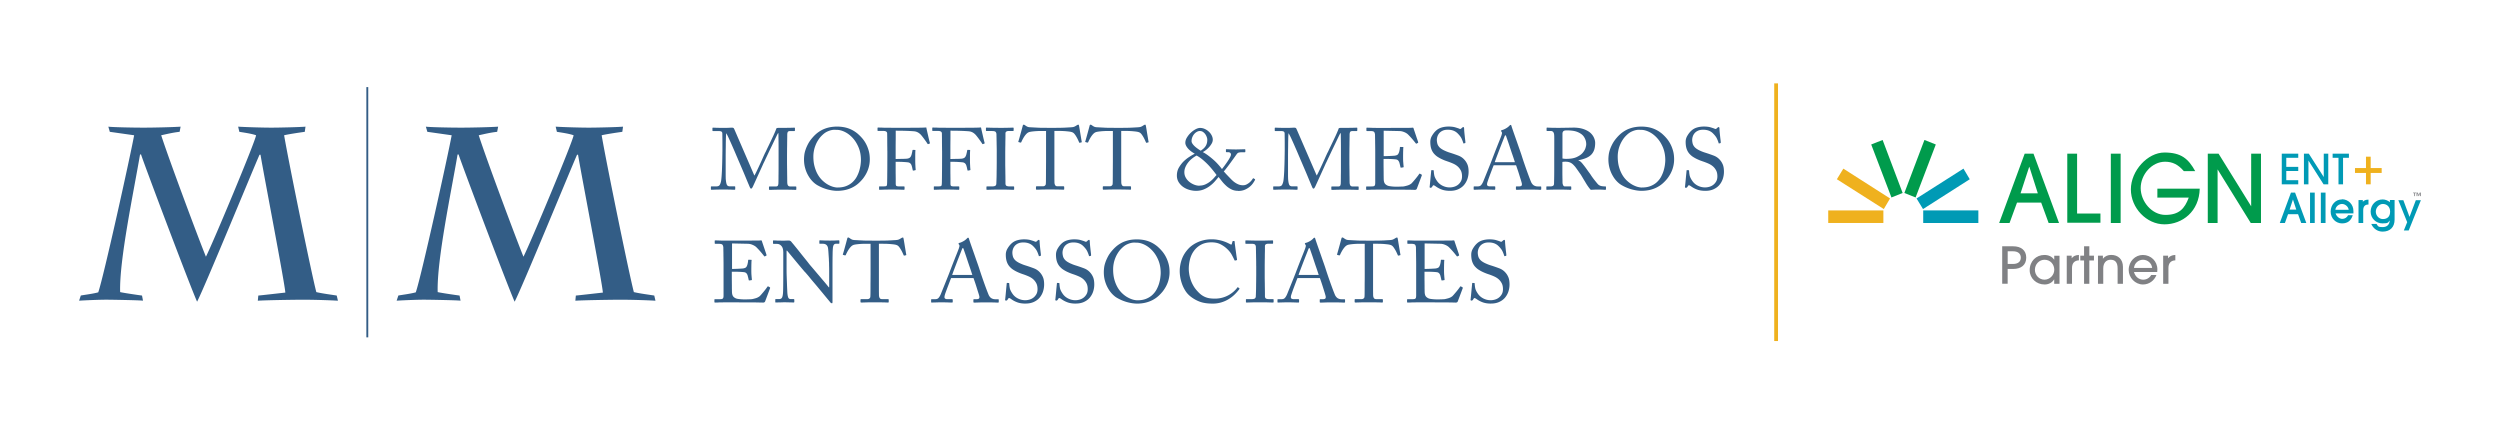 <svg xmlns="http://www.w3.org/2000/svg" id="Color_Lock-up_1.2025" data-name="Color Lock-up 1.2025" viewBox="0 0 659.6 111.99"><defs><style>.cls-1{fill:#009ab5}.cls-2{fill:#808184}.cls-3{fill:#efb11e}.cls-6{fill:#335d86}.cls-7{fill:#009b4c}</style></defs><path d="M468.61 22v67.98" style="fill:none;stroke:#efb11e;stroke-miterlimit:10"></path><path d="M605.54 50.81h-1.09l-2.95 8.03h1.35l.83-2.33h2.64l.83 2.33h1.35l-2.95-7.97v-.05Zm-1.45 4.5.88-2.69.88 2.69h-1.76ZM609.48 50.81h1.24v8.03h-1.24zM612.33 50.81h1.24v8.03h-1.24zM617.87 52.62c-1.66 0-2.95 1.4-2.95 3.21s1.4 3.11 3 3.11 2.38-.83 2.8-2.07v-.1h-1.19c-.31.62-.88.98-1.55.98s-1.5-.57-1.76-1.45h4.71v-.62c0-1.76-1.35-3.11-3.05-3.11v.05Zm-1.71 2.74c.1-.93.98-1.55 1.76-1.55s1.66.67 1.76 1.55h-3.52ZM623.41 53.19v-.41h-1.14v6.06h1.24v-3.37c0-.98.47-1.5 1.29-1.5h.1v-1.29h-.1c-.62 0-1.09.21-1.4.57v-.05ZM630.55 53.34c-.47-.41-1.19-.72-1.92-.72-1.76 0-3.16 1.4-3.16 3.21s1.45 3.11 3.11 3.11 1.45-.26 1.92-.78c-.05 1.14-.72 1.76-1.92 1.76s-1.19-.26-1.55-.83h-1.35v.1c.57 1.19 1.66 1.92 2.95 1.92 1.97 0 3.16-1.19 3.16-3.16v-5.18h-1.24v.57Zm-1.86 4.46c-1.04 0-1.86-.93-1.86-1.97s.88-2.02 1.86-2.02 1.92.67 1.92 2.02-.78 1.97-1.92 1.97ZM637.39 52.83l-1.66 4.4-1.61-4.35v-.05h-1.34l2.33 5.79-.88 2.18h1.29l3.16-7.87.05-.1h-1.34z" class="cls-1"></path><path d="m540.51 58.83-1.97-5.38h-6.37l-1.97 5.38h-2.74l6.73-18.28h2.33l6.73 18.28h-2.74Zm-5.13-14.81-2.28 6.99h4.56l-2.23-6.99h-.05ZM545.43 58.83V40.55h2.59v15.79h6.16v2.43h-8.75v.05ZM556.92 58.83V40.55h2.59v18.28h-2.59ZM569.2 52.2v-2.43h11.18c-.16 6.06-4.61 9.42-9.32 9.42s-8.85-4.3-8.85-9.22 4.4-9.73 8.85-9.73 6.32 1.66 8.13 4.92h-3c-1.5-1.76-3-2.49-4.97-2.49-3.47 0-6.42 3.37-6.42 6.94s2.95 7.09 6.52 7.09 5.07-1.61 6.16-4.56h-8.23l-.05.05ZM593.84 58.83l-8.75-14.14v14.14h-2.59V40.55h2.85l8.6 13.88V40.55h2.59v18.28h-2.69Z" class="cls-7"></path><path d="M482.36 55.52h14.55v3.31h-14.55z" class="cls-3"></path><path d="m518.04 44.49-12.38 7.87 1.71 2.8 12.33-7.87-1.66-2.8z" class="cls-1"></path><path d="m507.74 36.93-5.29 13.98 2.96 1.19 5.33-13.98-3-1.19zM496.71 36.93l5.28 13.98-2.95 1.19-5.34-13.98 3.01-1.19z" class="cls-7"></path><path d="m486.35 44.49 12.32 7.87-1.65 2.8-12.38-7.87 1.71-2.8z" class="cls-3"></path><path d="M507.42 55.52h14.55v3.31h-14.55zM602.02 48.63v-8.08h4.35v1.09h-3.16v2.38h3.16v1.09h-3.16v2.43h3.16v1.09h-4.35ZM613.05 48.63l-3.99-6.27v6.27h-1.19v-8.08h1.29l3.94 6.16v-6.16h1.19v8.08h-1.24ZM616.99 48.63v-6.99h-1.55v-1.09h4.3v1.09h-1.55v6.99H617Z" class="cls-1"></path><path d="M624.24 48.63h1.24v-3h2.9v-1.29h-2.9v-3h-1.24v3h-2.9v1.29h2.9v3Z" class="cls-3"></path><path d="M637.49 50.81v.16h-.31v.78h-.21v-.78h-.31v-.16h.83Zm1.24 0v.93h-.21v-.78l-.31.78h-.1l-.31-.78v.78h-.21v-.93h.31l.26.62.26-.62h.31ZM528.26 74.87v-9.89h2.87c2.12 0 3.47 1.06 3.47 2.99s-1.32 2.99-3.46 2.99h-1.44v3.9h-1.44Zm2.88-5.23c1.27 0 2.03-.6 2.03-1.67s-.79-1.67-2.04-1.67h-1.42v3.34h1.43ZM541.98 74.87v-1.15h-.03c-.52.88-1.46 1.34-2.51 1.34-2.17 0-3.93-1.63-3.93-3.77 0-2.37 1.7-4.02 3.88-4.02 1.08 0 1.99.4 2.57 1.24h.03v-1.04h1.39v7.41h-1.39Zm.02-3.69c0-1.44-1.04-2.65-2.58-2.65-1.39 0-2.53 1.19-2.53 2.65s1.14 2.61 2.53 2.61 2.58-1.2 2.58-2.61ZM545.29 74.87v-7.41h1.3v.67h.03c.33-.49.91-.82 1.88-.87v1.43c-1.2.04-1.82.77-1.82 2.02v4.16h-1.39ZM549.86 74.87v-6.14h-1v-1.27h1v-2.49h1.39v2.49h1.22v1.27h-1.22v6.14h-1.39ZM558.71 74.87v-4.04c0-1.56-.61-2.3-1.84-2.3s-1.95.9-1.95 2.29v4.05h-1.39v-7.41h1.3v.79h.03c.55-.71 1.31-.99 2.17-.99 1.78 0 3.09 1.12 3.09 3.17v4.44h-1.39ZM563.03 71.77c.32 1.23 1.3 2.02 2.43 2.02.87 0 1.68-.45 2.11-1.24h1.39c-.58 1.52-1.97 2.51-3.56 2.51-2.09 0-3.77-1.84-3.77-3.82 0-2.34 1.76-3.97 3.73-3.97 2.18 0 3.84 1.68 3.84 3.81 0 .23 0 .44-.04.69h-6.14Zm4.79-1.07c-.11-1.26-1.22-2.17-2.41-2.17s-2.27.9-2.38 2.17h4.79ZM570.73 74.87v-7.41h1.3v.67h.03c.33-.49.91-.82 1.88-.87v1.43c-1.2.04-1.82.77-1.82 2.02v4.16h-1.39Z" class="cls-2"></path><path d="M449.97 50.35c-.85 0-1.57-.11-2.18-.33-.61-.22-1.15-.51-1.63-.86-.26-.18-.44-.28-.55-.28-.08 0-.14.03-.19.1s-.11.16-.19.29c-.08.12-.15.2-.22.23-.06.03-.14.05-.22.05s-.14-.03-.19-.09c-.05-.06-.06-.15-.02-.28.02-.14.04-.4.08-.79s.08-.81.12-1.25c.04-.44.08-.87.12-1.26.04-.4.07-.68.08-.85.02-.08.04-.12.06-.13.02 0 .06-.01.11-.01l.36.02c.1 0 .14.06.14.18.02.37.06.76.14 1.17s.32.91.72 1.49c.37.54.85.95 1.45 1.25.6.3 1.23.45 1.9.45.35 0 .72-.05 1.11-.16.39-.11.74-.28 1.05-.52.31-.24.57-.54.78-.91s.31-.81.31-1.33c0-.6-.1-1.1-.31-1.52-.21-.41-.48-.77-.81-1.07-.34-.3-.73-.55-1.17-.75s-.91-.38-1.39-.55c-.19-.06-.43-.15-.72-.25s-.59-.24-.92-.39c-.33-.15-.65-.33-.98-.53-.33-.2-.62-.43-.87-.69-.4-.38-.7-.85-.9-1.39s-.3-1.2-.3-1.96c0-.58.15-1.13.47-1.65.31-.52.65-.95 1.02-1.29.43-.4.93-.68 1.51-.85s1.19-.25 1.84-.25 1.28.07 1.77.22.85.26 1.05.36c.19.09.34.08.45-.02l.31-.28c.11-.09.22-.14.31-.14.06 0 .11.04.14.12.03.08.05.17.05.28 0 .2.02.48.05.84.03.36.07.73.11 1.1.04.38.08.72.12 1.05.04.32.06.54.06.67 0 .11-.04.17-.12.18l-.29.07c-.08.03-.13 0-.14-.07-.1-.34-.24-.72-.44-1.16-.2-.44-.55-.9-1.04-1.39-.64-.66-1.51-.99-2.61-.99-.53 0-.98.08-1.35.25-.37.17-.67.39-.9.65-.22.27-.39.56-.49.87-.1.31-.16.62-.16.91 0 .32.05.66.14 1.01.1.35.3.68.6.99.18.17.38.33.62.47.24.15.49.28.74.39.25.12.5.22.74.31s.45.16.62.21c.83.26 1.57.52 2.23.77.65.25 1.2.63 1.63 1.14.32.35.57.77.77 1.25.19.48.29 1.11.29 1.87 0 .67-.11 1.32-.32 1.93-.22.61-.53 1.15-.93 1.61-.41.46-.92.82-1.53 1.09-.61.27-1.31.4-2.09.4ZM199.03 46.33c.05-.06.15-.24.31-.55.16-.31.34-.68.55-1.13a110.23 110.23 0 0 0 1.29-2.81c.19-.43.36-.81.5-1.11.14-.31.23-.48.26-.53s.12-.22.26-.53.32-.68.53-1.11.43-.9.67-1.4c.24-.5.46-.97.66-1.4.2-.44.37-.82.5-1.14.14-.32.21-.52.23-.6.03-.12.1-.2.2-.23s.22-.05.35-.05c.8 0 1.46 0 1.97-.01.52 0 .94-.02 1.26-.02.32 0 .55-.02.71-.02.15 0 .26-.01.32-.01.1 0 .14.05.14.16v.53c0 .14-.06.21-.19.21h-1.05c-.37 0-.59.09-.67.28-.08.18-.12.41-.12.67 0 .17 0 .48-.01.92 0 .44-.02.94-.02 1.49s-.02 1.11-.02 1.67c0 .56-.01 1.03-.01 1.41v1.61c0 .29 0 .71.01 1.25 0 .54.02 1.1.02 1.67 0 .57.02 1.08.02 1.55s.01.75.01.86c0 .44.06.76.18.95.12.19.33.29.63.29h1.41c.11 0 .17.05.17.16v.53c0 .08-.01.13-.04.16-.02.03-.08.05-.18.05-.08 0-.17 0-.28-.01s-.28-.02-.51-.02c-.24 0-.56-.02-.97-.02s-.94-.01-1.59-.01c-1.1 0-1.91.01-2.43.03s-.86.03-1.02.03c-.13 0-.19-.07-.19-.21v-.53c0-.11.06-.16.19-.16h1.63c.21 0 .36-.05.47-.15.1-.1.17-.33.2-.68 0-.05 0-.19.01-.43 0-.24.01-.53.01-.87s0-.73.01-1.15c0-.42.01-.85.01-1.28V39.4c0-.63 0-1.25-.01-1.87 0-.62-.02-1.17-.02-1.64s-.02-.74-.04-.78h-.05s-.17.26-.36.65c-.19.39-.42.87-.69 1.44-.27.57-.56 1.17-.87 1.81-.31.64-.6 1.25-.86 1.8-.26.56-.49 1.03-.67 1.42-.18.39-.28.6-.3.63-.03.05-.12.23-.26.55s-.32.71-.53 1.17c-.21.46-.43.95-.67 1.47-.24.52-.46 1.01-.67 1.47-.21.46-.38.85-.53 1.16-.14.31-.22.49-.24.52-.05.11-.12.23-.2.36-.09.13-.18.2-.28.2-.08 0-.15-.04-.2-.12-.06-.08-.11-.18-.16-.3-.02-.03-.1-.23-.26-.61-.16-.37-.36-.84-.59-1.4-.23-.56-.48-1.16-.75-1.8-.27-.64-.53-1.24-.77-1.8s-.44-1.03-.61-1.42c-.17-.39-.26-.61-.27-.65-.08-.17-.2-.44-.36-.83-.16-.38-.34-.8-.54-1.26-.2-.46-.41-.94-.63-1.44s-.43-.96-.62-1.38c-.19-.42-.36-.78-.51-1.07-.15-.29-.25-.46-.3-.51-.02.05-.03.23-.05.56-.02.33-.03.72-.04 1.18s-.02.95-.02 1.48-.02 1.02-.02 1.47c0 .45-.01.84-.01 1.16v4.65c0 .42 0 .8.01 1.13 0 .33.02.56.04.7.06.66.17 1.1.31 1.33.14.23.41.34.79.34h1.2c.11 0 .17.05.17.16v.57s-.01.08-.04.12c-.02.03-.08.05-.18.05-.13 0-.4-.01-.8-.03s-1.11-.03-2.09-.03-1.76.01-2.23.03-.75.03-.86.03c-.1 0-.16-.01-.18-.03-.02-.02-.04-.08-.04-.17v-.55c0-.09.05-.14.14-.14h1.27c.46 0 .77-.13.92-.39.15-.26.27-.59.35-.99.05-.28.09-.65.13-1.13s.07-1 .1-1.56l.06-1.73c.02-.59.03-1.13.04-1.63 0-.5.02-.92.02-1.25 0-.34.01-.54.01-.62v-2.1c0-.5 0-.97-.01-1.42 0-.45-.01-.76-.01-.93 0-.14 0-.26-.02-.36a.556.556 0 0 0-.11-.26c-.06-.08-.15-.13-.29-.17s-.32-.06-.56-.06h-1.46c-.11 0-.17-.05-.17-.16v-.6c0-.09.06-.14.17-.14.06 0 .16 0 .28.01.12 0 .29.02.51.02.22 0 .51.02.85.02.34 0 .77.01 1.28.01.56 0 1-.01 1.33-.03s.56-.03.71-.03c.18 0 .31.03.4.08.09.05.16.16.23.31l5.31 12.27ZM220.8 50.35c-.29 0-.63-.03-1.03-.08s-.83-.14-1.28-.25c-.45-.11-.92-.27-1.4-.46-.48-.19-.96-.43-1.44-.7a5.98 5.98 0 0 1-1.27-1.01c-.42-.43-.79-.93-1.13-1.52a8.15 8.15 0 0 1-.81-1.95c-.21-.72-.31-1.5-.31-2.34 0-.35.03-.75.08-1.18s.17-.9.34-1.4c.17-.5.4-1.01.68-1.54.29-.53.66-1.06 1.13-1.6.53-.61 1.07-1.11 1.62-1.49a7.42 7.42 0 0 1 1.66-.88c.56-.21 1.1-.35 1.64-.43a10.287 10.287 0 0 1 2.78-.05c.42.05.87.13 1.33.26.46.13.93.31 1.4.55.47.24.95.55 1.42.93.43.37.85.78 1.25 1.24.4.46.75.98 1.05 1.55.3.57.54 1.2.72 1.87.18.67.26 1.41.26 2.21 0 .84-.14 1.69-.43 2.54s-.74 1.68-1.36 2.49c-.37.46-.78.89-1.23 1.29-.45.4-.96.74-1.52 1.03-.56.29-1.18.52-1.87.68-.69.16-1.44.24-2.27.24Zm.19-.88c.88 0 1.64-.13 2.29-.39.65-.26 1.2-.6 1.65-1.02.45-.42.83-.9 1.11-1.42s.51-1.06.67-1.6c.16-.54.27-1.05.34-1.54.06-.49.1-.9.1-1.24 0-1.26-.21-2.38-.62-3.37-.42-.99-.94-1.83-1.58-2.52-.64-.69-1.33-1.21-2.07-1.57-.74-.36-1.45-.54-2.12-.54-.1 0-.26 0-.49-.02-.23-.01-.52.01-.86.08s-.72.2-1.14.39c-.42.19-.85.49-1.29.91-.4.37-.75.78-1.05 1.24-.3.46-.56.94-.75 1.44-.2.5-.35 1-.44 1.52-.1.51-.14 1.01-.14 1.48 0 1.01.11 1.92.34 2.71.22.8.51 1.5.87 2.1.36.61.77 1.12 1.23 1.55.46.43.93.78 1.41 1.05.48.27.94.46 1.39.59.45.12.84.18 1.17.18ZM234.11 39.75c0-.25 0-.61-.01-1.09 0-.48-.01-.97-.01-1.45s0-.92-.01-1.3c0-.38-.01-.61-.01-.69 0-.44-.33-.67-.98-.67h-1.39c-.11 0-.17-.05-.17-.14v-.62c0-.09.06-.14.17-.14.08 0 .2 0 .35.01.15 0 .36.01.63.01.27.02.61.03 1.03.03.41 0 .91.01 1.48.01h4.61c.76 0 1.46 0 2.12-.01.65 0 1.21-.02 1.68-.03.46-.02.73-.03.79-.05l.15.71c.09.38.18.8.29 1.25.1.45.2.88.3 1.29s.17.69.22.84c.02.08 0 .13-.05.16l-.43.16c-.06.02-.13-.04-.19-.16-.11-.18-.31-.47-.59-.86-.28-.39-.59-.81-.95-1.25-.21-.26-.45-.49-.73-.68-.28-.19-.59-.33-.95-.4-.14-.03-.46-.06-.95-.09a62.74 62.74 0 0 0-3.16-.1c-.5 0-.84-.01-1.02-.01v1.46c0 .39 0 .82-.01 1.29 0 .47-.01.93-.01 1.38v3.34c.08 0 .28 0 .59-.01.31 0 .64-.02.99-.02s.68-.02.98-.03.49-.03.57-.05c.27-.05.49-.14.65-.28.16-.14.3-.38.41-.74l.12-.49c.05-.21.09-.42.12-.63.03-.11.09-.16.17-.16l.48.02c.1 0 .14.05.14.16-.02.09-.03.27-.04.53 0 .26-.01.53-.01.82v1.28c0 .41.01.86.04 1.33.02.47.05.83.08 1.06 0 .11-.06.17-.17.18l-.46.09c-.08.02-.14-.04-.17-.16 0-.05-.01-.12-.04-.22-.02-.1-.05-.21-.07-.32-.02-.12-.05-.23-.08-.33-.03-.11-.06-.19-.07-.25-.16-.54-.49-.83-.98-.9-.29-.03-.6-.06-.93-.08s-.66-.04-.97-.05c-.31 0-.59-.01-.84-.01h-.51v2.36c0 .34 0 .7.01 1.08 0 .38.01.72.01 1.05v1.26c0 .31.05.51.16.6s.36.14.78.14h1.17c.14 0 .22.05.22.14v.57c0 .12-.06.18-.19.18s-.44-.01-.95-.03-1.27-.03-2.31-.03c-.94 0-1.66.01-2.14.03-.49.02-.82.03-.99.03-.1 0-.14-.05-.14-.16v-.62c0-.08.06-.12.17-.12h1.08c.32 0 .53-.03.65-.09.11-.06.18-.2.19-.41.02-.11.03-.36.04-.77 0-.41.02-.93.02-1.57s.02-1.38.02-2.22c0-.83.01-1.75.01-2.75v-1.61ZM248.55 39.75c0-.25 0-.61-.01-1.09 0-.48-.01-.97-.01-1.45s0-.92-.01-1.3c0-.38-.01-.61-.01-.69 0-.44-.33-.67-.98-.67h-1.39c-.11 0-.17-.05-.17-.14v-.62c0-.09.06-.14.17-.14.08 0 .2 0 .35.01.15 0 .36.01.63.01.27.02.62.03 1.03.03.41 0 .91.01 1.48.01h4.61c.76 0 1.46 0 2.12-.01.65 0 1.21-.02 1.68-.03.46-.02.73-.03.79-.05l.15.71c.09.38.18.8.29 1.25.1.45.2.88.3 1.29s.17.69.22.84c.02.08 0 .13-.05.16l-.43.16c-.06.02-.13-.04-.19-.16-.11-.18-.31-.47-.59-.86-.28-.39-.59-.81-.95-1.25-.21-.26-.45-.49-.73-.68-.28-.19-.59-.33-.95-.4-.14-.03-.46-.06-.95-.09a62.74 62.74 0 0 0-3.16-.1c-.5 0-.84-.01-1.02-.01v1.46c0 .39 0 .82-.01 1.29 0 .47-.01.93-.01 1.38v3.34c.08 0 .27 0 .59-.01.31 0 .64-.02.99-.02s.68-.02.98-.03.49-.03.57-.05c.27-.05.49-.14.65-.28.16-.14.3-.38.41-.74l.12-.49c.05-.21.09-.42.12-.63.03-.11.09-.16.17-.16l.48.02c.1 0 .14.05.14.16-.02.09-.03.27-.04.53 0 .26-.01.53-.01.82v1.28c0 .41.01.86.04 1.33.02.47.05.83.08 1.06 0 .11-.06.17-.17.18l-.46.09c-.08.02-.14-.04-.17-.16 0-.05-.01-.12-.04-.22-.02-.1-.05-.21-.07-.32-.02-.12-.05-.23-.08-.33-.03-.11-.06-.19-.07-.25-.16-.54-.49-.83-.98-.9-.29-.03-.6-.06-.93-.08s-.66-.04-.97-.05c-.31 0-.59-.01-.84-.01h-.51v2.36c0 .34 0 .7.01 1.08 0 .38.01.72.01 1.05v1.26c0 .31.05.51.16.6.1.09.36.14.78.14h1.17c.14 0 .22.05.22.14v.57c0 .12-.06.18-.19.18s-.44-.01-.95-.03-1.27-.03-2.31-.03c-.94 0-1.66.01-2.14.03s-.82.03-.99.03c-.1 0-.14-.05-.14-.16v-.62c0-.08.06-.12.17-.12h1.08c.32 0 .54-.03.65-.09.11-.06.18-.2.19-.41.02-.11.03-.36.04-.77 0-.41.02-.93.02-1.57s.02-1.38.02-2.22c0-.83.01-1.75.01-2.75v-1.61ZM262.98 40.38v-.54c0-.27 0-.58-.01-.93 0-.35-.02-.73-.02-1.13 0-.4-.02-.77-.02-1.1 0-.34-.02-.63-.02-.87 0-.25-.01-.4-.01-.46-.03-.28-.12-.47-.27-.6-.15-.12-.46-.18-.92-.18h-1.39c-.13 0-.19-.05-.19-.14v-.62c0-.09.06-.14.17-.14.14 0 .52.01 1.14.03.61.02 1.48.03 2.6.03.53 0 .98 0 1.35-.01.37 0 .69-.02.93-.02.25 0 .45-.02.6-.02.15 0 .27-.01.35-.01.11 0 .17.05.17.16v.57c0 .11-.06.16-.19.16h-1.13c-.24 0-.44.05-.6.15-.16.1-.24.26-.24.49v.48c0 .28 0 .61-.01 1.01s-.02.83-.02 1.29c0 .46-.02.89-.02 1.29s-.01.74-.01 1.02v2.76c0 .28 0 .63.01 1.05s.02.86.02 1.34c0 .48.02.93.02 1.34s.01.77.01 1.06v.51c0 .35.09.58.27.68.18.1.47.15.85.15h.98c.13 0 .19.05.19.16v.6c0 .09-.07.14-.22.14s-.47-.01-.98-.03-1.29-.03-2.35-.03c-1.15 0-2 .01-2.55.03-.55.02-.89.03-1.02.03s-.19-.05-.19-.14v-.62c0-.09.06-.14.19-.14h1.34c.24 0 .47-.03.68-.1.22-.07.35-.26.4-.56 0-.06 0-.23.02-.52a56.7 56.7 0 0 0 .06-2.43c0-.49.02-.97.02-1.42 0-.46.01-.88.01-1.28v-2.49ZM275.98 34.56h-1.38a19.141 19.141 0 0 0-2.12.12c-.35.04-.65.09-.89.15-.27.08-.52.23-.74.45-.22.22-.42.47-.6.74s-.33.54-.47.8c-.14.27-.24.49-.32.68-.05.09-.13.13-.24.12l-.43-.12-.1-.05c-.03-.02-.03-.06 0-.14.06-.2.16-.51.28-.94.12-.43.24-.86.36-1.3.12-.44.23-.83.32-1.18.1-.35.15-.56.17-.62a.75.75 0 0 1 .11-.3c.04-.05.08-.07.13-.07.11 0 .21.03.29.09l.31.21c.22.15.42.25.59.3.17.05.43.08.78.09.32.02.63.03.92.05s.62.03.97.05c.35.02.74.03 1.16.03.42 0 .91.01 1.47.01h1.15c.65 0 1.22 0 1.69-.01.47 0 .89-.02 1.26-.03s.7-.03.99-.05.59-.03.87-.05c.27-.02.49-.04.67-.08.18-.04.37-.12.57-.24l.46-.28c.11-.06.21-.09.29-.09.06 0 .11.02.13.07.02.05.05.15.08.3.02.08.05.29.11.63s.12.74.19 1.17l.22 1.31c.07.44.13.78.18 1.02.02.11-.03.17-.14.18l-.38.09s-.08.01-.11-.01a.468.468 0 0 1-.08-.15c-.05-.11-.13-.28-.24-.53-.11-.24-.24-.51-.4-.78-.15-.28-.32-.53-.5-.77s-.37-.4-.56-.49c-.18-.09-.44-.16-.78-.21s-.71-.08-1.11-.12c-.4-.03-.8-.05-1.21-.06-.41 0-.75-.01-1.04-.01h-.67v11.74c0 .51 0 .94.01 1.31 0 .37.01.58.01.64.03.29.1.52.22.68.11.16.31.24.6.24h1.51c.11 0 .18.02.2.06.02.04.04.1.04.17v.48c0 .06-.01.11-.04.14-.02.03-.09.05-.2.05-.06 0-.16 0-.3-.01-.14 0-.33-.02-.59-.02-.26 0-.58-.02-.98-.02s-.89-.01-1.48-.01c-1.15 0-2 .01-2.55.03s-.91.03-1.09.03c-.1 0-.15-.02-.18-.06a.387.387 0 0 1-.04-.17v-.44c0-.15.06-.23.17-.23h1.63c.24 0 .43-.06.56-.17.13-.12.21-.24.23-.38.02-.11.03-.37.04-.8 0-.43.01-.93.01-1.52s0-1.2.01-1.85c0-.65.01-1.26.01-1.83v-8.07ZM293.63 34.56h-1.38a19.141 19.141 0 0 0-2.12.12c-.35.04-.65.09-.89.15-.27.08-.52.23-.74.45-.22.22-.42.47-.6.74s-.33.54-.47.8c-.14.27-.24.49-.32.68-.05.09-.13.13-.24.12l-.43-.12-.1-.05c-.03-.02-.03-.06 0-.14.06-.2.16-.51.27-.94.12-.43.24-.86.36-1.3.12-.44.23-.83.32-1.18.1-.35.15-.56.17-.62a.75.75 0 0 1 .11-.3c.04-.05.08-.07.13-.07.11 0 .21.03.29.09l.31.21c.22.15.42.25.59.3.17.05.43.08.78.09.32.02.63.03.92.05s.62.03.97.05.74.03 1.16.03c.42 0 .91.01 1.47.01h1.15c.65 0 1.22 0 1.69-.01.47 0 .89-.02 1.26-.03.37-.02.7-.03.99-.05s.59-.03.87-.05c.27-.02.49-.04.67-.08.18-.04.37-.12.57-.24l.45-.28c.11-.06.21-.09.29-.09.06 0 .11.02.13.07.02.05.05.15.08.3.02.08.05.29.11.63s.12.74.19 1.17l.22 1.31c.07.44.13.78.18 1.02.02.11-.03.17-.14.18l-.38.09s-.08.01-.11-.01a.468.468 0 0 1-.08-.15c-.05-.11-.13-.28-.24-.53-.11-.24-.24-.51-.4-.78-.15-.28-.32-.53-.5-.77s-.37-.4-.56-.49c-.18-.09-.44-.16-.78-.21-.34-.05-.71-.08-1.11-.12-.4-.03-.8-.05-1.21-.06-.41 0-.75-.01-1.04-.01h-.67v11.74c0 .51 0 .94.01 1.31 0 .37.01.58.01.64.03.29.1.52.22.68.11.16.31.24.6.24h1.51c.11 0 .18.02.2.06.02.04.04.1.04.17v.48c0 .06-.01.11-.04.14-.02.03-.09.05-.2.05-.06 0-.16 0-.3-.01s-.33-.02-.59-.02c-.26 0-.58-.02-.98-.02s-.89-.01-1.48-.01c-1.15 0-2 .01-2.55.03-.55.02-.91.03-1.09.03-.1 0-.16-.02-.18-.06a.387.387 0 0 1-.04-.17v-.44c0-.15.06-.23.17-.23h1.63c.24 0 .43-.06.56-.17s.21-.24.23-.38c.02-.11.03-.37.04-.8 0-.43.01-.93.01-1.52s0-1.2.01-1.85c0-.65.01-1.26.01-1.83v-8.07ZM326.65 50.35c-.66 0-1.24-.13-1.76-.39s-.99-.58-1.4-.97c-.42-.38-.79-.78-1.11-1.19-.33-.41-.62-.78-.87-1.1-.29.35-.62.74-.99 1.16-.37.42-.8.82-1.28 1.18-.48.37-1.02.68-1.63.93-.61.25-1.29.38-2.06.38-.57 0-1.16-.09-1.76-.26-.6-.18-1.14-.43-1.62-.77-.48-.34-.87-.76-1.19-1.26-.31-.51-.47-1.09-.47-1.75 0-.83.2-1.57.61-2.23s.85-1.21 1.33-1.65c.41-.38.86-.73 1.33-1.03.47-.31.95-.59 1.45-.85-.83-.46-1.45-.95-1.87-1.47-.42-.52-.62-.99-.62-1.4 0-.46.13-.92.41-1.38s.61-.88 1.01-1.26.82-.69 1.27-.93c.45-.24.85-.36 1.2-.36.45 0 .87.1 1.28.29.41.19.77.44 1.08.74.31.3.56.64.74 1.02.18.38.27.77.25 1.15-.02.31-.11.62-.29.93-.18.31-.4.62-.66.91-.26.29-.55.56-.85.79s-.58.42-.84.54c.41.21.85.49 1.32.83.46.34.92.7 1.38 1.1.46.4.89.82 1.29 1.26.41.45.76.87 1.07 1.29.19-.23.42-.52.68-.88.26-.36.52-.72.77-1.09s.46-.71.63-1.03c.18-.32.27-.57.29-.74a.562.562 0 0 0-.15-.49c-.14-.15-.33-.22-.59-.22h-.41c-.11 0-.17-.05-.17-.16v-.51c0-.08.06-.11.17-.11.05 0 .16 0 .33.01.18 0 .37.02.6.02.22 0 .46.02.71.02.25 0 .47.01.68.01.22 0 .47 0 .74-.01.27 0 .53-.02.77-.02s.45-.02.63-.02.29-.01.32-.01c.11 0 .17.05.17.16v.48c0 .11-.06.16-.17.16h-.41c-.3 0-.55 0-.74.02s-.35.05-.48.09c-.13.05-.24.12-.32.21s-.18.21-.27.34c-.03.05-.12.17-.26.37-.14.2-.32.44-.53.74s-.44.6-.68.94c-.25.34-.49.66-.73.98-.24.31-.45.59-.65.84-.19.25-.34.42-.46.53.1.09.23.23.4.43.17.19.34.38.53.57.18.19.36.38.53.55.17.18.29.3.37.38.14.15.32.33.54.53.22.2.46.39.73.56s.57.33.9.45c.33.12.68.18 1.07.18s.71-.08 1.02-.25c.31-.17.58-.36.81-.57s.42-.42.55-.61c.13-.19.22-.31.25-.36.05-.08.11-.08.19-.02l.36.21s.05.1 0 .21c-.1.18-.25.44-.47.77s-.5.65-.86.96c-.36.31-.8.59-1.32.82s-1.12.34-1.81.34Zm-10.2-1.38c.59 0 1.13-.11 1.62-.34.49-.23.92-.5 1.29-.8s.7-.62.97-.93c.27-.31.49-.56.65-.72-.27-.37-.59-.79-.97-1.26s-.79-.95-1.23-1.41-.93-.92-1.45-1.36-1.06-.81-1.62-1.11c-.43.23-.85.51-1.24.83-.4.32-.75.68-1.04 1.07-.3.39-.53.8-.71 1.24-.18.44-.25.89-.24 1.37.02.48.14.92.38 1.34.24.42.55.79.93 1.09.38.31.81.55 1.27.74.46.18.93.28 1.39.28Zm.16-14.41c-.29 0-.57.08-.84.23a2.6 2.6 0 0 0-.72.61c-.21.25-.37.54-.49.85-.12.31-.18.64-.18.98 0 .21.08.44.23.67.15.23.34.45.57.67.23.21.49.43.78.63.29.21.57.4.86.56.14-.11.31-.24.51-.39s.39-.34.57-.56c.18-.22.34-.49.45-.8.12-.31.18-.69.18-1.14 0-.2-.04-.43-.13-.69s-.22-.51-.38-.75c-.17-.24-.37-.44-.61-.61-.24-.17-.51-.25-.81-.25ZM347.38 46.33c.05-.06.15-.24.31-.55s.34-.68.55-1.13c.21-.44.43-.91.66-1.41.23-.5.44-.97.64-1.4.19-.44.36-.81.5-1.11.14-.31.23-.48.26-.53.03-.05.12-.22.26-.53s.32-.68.53-1.11.43-.9.67-1.4c.24-.5.46-.97.66-1.4s.37-.82.5-1.14c.14-.32.21-.52.23-.6.03-.12.1-.2.2-.23s.22-.05.35-.05c.8 0 1.46 0 1.98-.01.52 0 .94-.02 1.26-.02.32 0 .55-.02.71-.02.15 0 .26-.01.32-.01.1 0 .14.05.14.16v.53c0 .14-.06.21-.19.21h-1.05c-.37 0-.59.09-.67.28-.08.18-.12.41-.12.67 0 .17 0 .48-.01.92 0 .44-.02.94-.02 1.49s-.02 1.11-.02 1.67c0 .56-.01 1.03-.01 1.41v1.61c0 .29 0 .71.01 1.25 0 .54.02 1.1.02 1.67 0 .57.02 1.08.02 1.55s.01.75.01.86c0 .44.06.76.18.95.12.19.33.29.63.29h1.41c.11 0 .17.05.17.16v.53c0 .08-.01.13-.04.16-.02.03-.08.05-.18.05-.08 0-.17 0-.27-.01-.1 0-.27-.02-.52-.02-.24 0-.56-.02-.97-.02-.41 0-.94-.01-1.59-.01-1.1 0-1.91.01-2.43.03-.52.02-.86.03-1.02.03-.13 0-.19-.07-.19-.21v-.53c0-.11.06-.16.19-.16h1.63c.21 0 .36-.05.47-.15.1-.1.17-.33.2-.68 0-.05 0-.19.01-.43 0-.24.01-.53.01-.87s0-.73.01-1.15.01-.85.01-1.28V39.4c0-.63 0-1.25-.01-1.87 0-.62-.02-1.17-.02-1.64s-.02-.74-.04-.78h-.05s-.17.26-.36.65c-.19.39-.42.87-.69 1.44s-.56 1.17-.87 1.81c-.31.64-.6 1.25-.86 1.8-.26.56-.49 1.03-.67 1.42-.18.39-.28.6-.3.63-.03.05-.12.23-.26.55s-.32.71-.53 1.17c-.21.46-.43.95-.67 1.47-.24.52-.46 1.01-.67 1.47s-.38.85-.53 1.16c-.14.31-.22.49-.24.52-.05.11-.12.23-.2.36s-.18.2-.27.2c-.08 0-.15-.04-.2-.12-.06-.08-.11-.18-.16-.3-.02-.03-.1-.23-.26-.61-.16-.37-.35-.84-.59-1.4-.23-.56-.48-1.16-.75-1.8-.27-.64-.53-1.24-.77-1.8s-.44-1.03-.61-1.42c-.17-.39-.26-.61-.27-.65-.08-.17-.2-.44-.36-.83-.16-.38-.34-.8-.54-1.26s-.41-.94-.63-1.44c-.22-.5-.43-.96-.62-1.38-.19-.42-.36-.78-.52-1.07-.15-.29-.25-.46-.3-.51-.02.05-.03.23-.05.56-.02.33-.03.72-.04 1.18s-.02.95-.02 1.48-.02 1.02-.02 1.47-.01.84-.01 1.16v4.65c0 .42 0 .8.01 1.13s.02.56.04.7c.06.66.17 1.1.31 1.33.14.23.41.34.79.34h1.2c.11 0 .17.05.17.16v.57s-.01.08-.04.12c-.02.03-.08.05-.18.05-.13 0-.4-.01-.8-.03s-1.11-.03-2.1-.03-1.76.01-2.23.03c-.46.02-.75.03-.86.03-.1 0-.16-.01-.18-.03-.02-.02-.04-.08-.04-.17v-.55c0-.09.05-.14.14-.14h1.27c.46 0 .77-.13.92-.39.15-.26.27-.59.35-.99.05-.28.09-.65.13-1.13.04-.47.07-1 .1-1.56l.06-1.73c.02-.59.03-1.13.04-1.63 0-.5.02-.92.02-1.25 0-.34.01-.54.01-.62v-2.1c0-.5 0-.97-.01-1.42 0-.45-.01-.76-.01-.93 0-.14 0-.26-.02-.36a.556.556 0 0 0-.11-.26c-.06-.08-.15-.13-.29-.17s-.32-.06-.56-.06h-1.46c-.11 0-.17-.05-.17-.16v-.6c0-.09.06-.14.17-.14.06 0 .15 0 .27.01.12 0 .29.02.52.02.22 0 .51.02.85.02.34 0 .77.01 1.28.01.56 0 1-.01 1.33-.03.33-.02.56-.03.71-.03.18 0 .31.03.4.08.09.05.16.16.23.31l5.32 12.27ZM365.02 41.2s.22 0 .52-.01c.3 0 .62-.02.97-.03.35-.01.68-.03.98-.05s.49-.03.57-.05c.35-.06.59-.16.73-.29.13-.13.26-.37.37-.72.03-.12.07-.29.11-.49.04-.21.07-.42.08-.63 0-.11.06-.16.17-.16l.6.02c.13 0 .18.06.14.18-.02.09-.03.26-.04.52 0 .25-.02.52-.02.8s-.01.55-.01.79v.51c0 .2 0 .41.01.64 0 .23.02.46.04.68s.03.42.05.61.03.34.05.46c0 .11-.05.17-.14.18l-.53.07c-.11.02-.18-.05-.19-.21-.03-.15-.08-.34-.13-.56s-.1-.39-.13-.52a1.64 1.64 0 0 0-.34-.61c-.14-.16-.37-.26-.69-.29a21.799 21.799 0 0 0-1.85-.1c-.3 0-.56-.01-.8-.01h-.5v1.42c0 .31 0 .66.01 1.07 0 .41.01.8.01 1.18s0 .73.01 1.05c0 .31.01.53.01.63.02.6.15 1.03.42 1.29.26.26.58.43.95.51.24.05.52.08.84.12.32.03.63.05.93.05h.43c.19 0 .39 0 .59-.01.2 0 .4-.02.6-.02.2 0 .36-.02.49-.03.21-.03.53-.11.96-.23.43-.12.81-.31 1.12-.57.06-.06.19-.2.37-.4.18-.21.38-.44.59-.69.21-.25.41-.5.6-.75.19-.24.33-.44.41-.57.03-.06.07-.11.11-.14.04-.03.1-.03.18 0l.38.21c.1.06.11.17.05.32l-1.27 3.38c-.08.23-.26.34-.53.34-.06 0-.25 0-.55-.01s-.81-.02-1.53-.03c-.72 0-1.68 0-2.89-.01s-2.74-.01-4.61-.01c-.45 0-.84 0-1.17.01-.33 0-.62.01-.86.01-.26.02-.46.03-.62.03s-.3.01-.41.01c-.14 0-.22-.05-.22-.16v-.62c0-.08.08-.12.24-.12h.96c.27 0 .49-.01.65-.03.16-.02.28-.07.36-.15.08-.08.13-.18.15-.31.02-.13.04-.3.04-.52v-7.7c0-.47 0-.99-.01-1.55 0-.56-.02-1.09-.02-1.59s-.02-.92-.02-1.26c0-.35-.01-.55-.01-.61-.05-.37-.15-.61-.31-.72-.16-.12-.46-.17-.91-.17h-.86c-.13 0-.19-.05-.19-.16v-.62c0-.08.06-.11.17-.11.27 0 .63.01 1.08.03s1.07.03 1.87.03h1.05c1.2 0 2.38 0 3.55-.01 1.17 0 2.36-.01 3.56-.01.19 0 .38 0 .57-.02.19-.02.32-.02.38-.02.1 0 .16.04.19.11.02.08.09.3.22.68.13.38.26.78.41 1.21.14.43.27.82.4 1.18.12.36.19.57.2.63.03.11 0 .18-.07.21l-.36.18s-.07.03-.11.01c-.04-.02-.07-.05-.08-.08-.02-.02-.12-.15-.31-.39a22.397 22.397 0 0 0-1.47-1.68c-.26-.28-.47-.46-.61-.55a3.62 3.62 0 0 0-.86-.42c-.32-.12-.64-.18-.96-.2l-4.26-.09v6.73ZM382.6 50.35c-.85 0-1.57-.11-2.18-.33-.61-.22-1.15-.51-1.63-.86-.26-.18-.44-.28-.55-.28-.08 0-.14.03-.19.1s-.11.16-.19.29c-.08.12-.15.2-.22.23-.06.03-.14.05-.22.05s-.14-.03-.19-.09c-.05-.06-.06-.15-.02-.28.02-.14.04-.4.08-.79s.08-.81.12-1.25c.04-.44.08-.87.12-1.26.04-.4.07-.68.08-.85.02-.08.04-.12.06-.13.02 0 .06-.01.11-.01l.36.02c.1 0 .14.06.14.18.02.37.06.76.14 1.17s.32.91.72 1.49c.37.54.85.95 1.45 1.25.6.3 1.23.45 1.9.45.35 0 .72-.05 1.11-.16.39-.11.74-.28 1.05-.52.31-.24.57-.54.78-.91s.31-.81.31-1.33c0-.6-.1-1.1-.31-1.52-.21-.41-.48-.77-.81-1.07-.34-.3-.73-.55-1.17-.75s-.91-.38-1.39-.55c-.19-.06-.43-.15-.72-.25s-.59-.24-.92-.39c-.33-.15-.65-.33-.98-.53-.33-.2-.62-.43-.87-.69-.4-.38-.7-.85-.9-1.39s-.3-1.2-.3-1.96c0-.58.15-1.13.47-1.65.31-.52.65-.95 1.02-1.29.43-.4.93-.68 1.51-.85s1.19-.25 1.84-.25 1.28.07 1.77.22.85.26 1.05.36c.19.09.34.08.45-.02l.31-.28c.11-.09.22-.14.31-.14.06 0 .11.04.14.12.03.08.05.17.05.28 0 .2.02.48.05.84.03.36.07.73.11 1.1.04.38.08.72.12 1.05.04.32.06.54.06.67 0 .11-.04.17-.12.18l-.29.07c-.08.03-.13 0-.14-.07-.1-.34-.24-.72-.44-1.16-.2-.44-.55-.9-1.04-1.39-.64-.66-1.51-.99-2.61-.99-.53 0-.98.08-1.35.25-.37.17-.67.39-.9.65-.22.27-.39.56-.49.87-.1.31-.16.62-.16.91 0 .32.05.66.14 1.01.1.35.3.68.6.99.18.17.38.33.62.47.24.15.49.28.74.39.25.12.5.22.74.31s.45.16.62.21c.83.26 1.57.52 2.23.77.65.25 1.2.63 1.63 1.14.32.35.57.77.77 1.25.19.48.29 1.11.29 1.87 0 .67-.11 1.32-.32 1.93-.22.61-.53 1.15-.93 1.61-.41.46-.92.82-1.53 1.09-.61.27-1.31.4-2.09.4ZM394.09 43.62c-.06.14-.18.43-.35.88-.17.45-.35.93-.54 1.42-.19.5-.36.97-.51 1.4-.15.44-.24.72-.28.84-.02.08-.03.16-.05.26-.02.1-.02.18-.02.24 0 .34.27.51.81.51h1.12c.16 0 .24.05.24.16v.53c0 .14-.06.21-.19.21-.18 0-.49-.01-.96-.03-.46-.02-1.05-.03-1.77-.03-.43 0-.79 0-1.09.01-.3 0-.54.02-.74.02s-.36.02-.48.02-.22.01-.3.01c-.11 0-.17-.06-.17-.18v-.55c0-.11.06-.16.19-.16h.84c.37 0 .65-.08.84-.25.19-.17.37-.44.55-.8.05-.09.18-.39.38-.91.21-.51.45-1.11.72-1.78s.55-1.36.83-2.06.51-1.28.68-1.76c.03-.08.1-.26.22-.56.11-.3.25-.65.41-1.07s.33-.85.52-1.32c.18-.47.36-.91.53-1.33s.31-.79.43-1.1c.12-.31.2-.52.23-.63.03-.12.06-.25.1-.39.03-.14 0-.27-.07-.39-.03-.05-.07-.1-.11-.15a.24.24 0 0 1-.06-.15c0-.09.07-.16.22-.21.16-.03.34-.09.55-.18.21-.09.41-.2.6-.31.19-.12.36-.23.51-.36.15-.12.26-.22.32-.3.06-.06.12-.11.16-.15.04-.04.09-.06.15-.06.08 0 .14.03.17.1s.06.16.1.29c.11.37.3.92.56 1.67.26.74.54 1.53.83 2.36s.56 1.62.83 2.37c.26.75.45 1.31.56 1.68.14.44.33 1.02.57 1.71.24.7.48 1.39.73 2.08s.48 1.31.69 1.86.36.91.44 1.08c.21.38.46.65.74.8.29.15.58.23.89.23h.79c.13 0 .19.05.19.16v.57c0 .11-.08.16-.24.16-.11 0-.23 0-.36-.01s-.3-.02-.51-.02-.48-.02-.8-.02c-.32 0-.72-.01-1.2-.01-.99 0-1.73.01-2.23.03-.49.02-.88.03-1.15.03-.13 0-.19-.07-.19-.21v-.53c0-.11.07-.16.22-.16h.6c.34 0 .56-.07.67-.2.11-.13.13-.36.05-.68-.05-.2-.14-.51-.27-.94-.14-.43-.28-.88-.43-1.37s-.3-.94-.45-1.38c-.15-.44-.27-.77-.35-1h-5.89Zm5.6-.83c-.03-.11-.11-.35-.23-.71-.12-.37-.26-.79-.43-1.28-.17-.48-.34-.99-.52-1.53s-.34-1.04-.5-1.51-.3-.86-.41-1.18c-.11-.32-.18-.51-.19-.57-.03-.08-.06-.15-.1-.22-.03-.07-.06-.1-.1-.1-.05 0-.1.03-.14.1-.05.07-.09.15-.12.24l-.22.56c-.13.33-.28.73-.47 1.2-.18.47-.38.97-.59 1.52-.21.54-.4 1.06-.59 1.54-.18.48-.34.9-.47 1.26s-.21.59-.24.68h5.29ZM410.08 39.55v-2.31c0-.68 0-1.19-.02-1.53-.03-.77-.34-1.15-.91-1.15h-.96c-.1 0-.14-.05-.14-.16v-.57c0-.11.05-.16.14-.16.11 0 .38.01.81.03s1.15.03 2.15.03c.34 0 .71 0 1.13-.01.41 0 .82-.02 1.21-.02s.74-.02 1.04-.02c.3 0 .51-.01.62-.01 1 0 1.89.13 2.65.39s1.37.6 1.83 1.01c.4.37.71.79.92 1.26s.32.93.32 1.36c0 .72-.09 1.33-.26 1.84-.18.51-.44.94-.8 1.3s-.82.65-1.38.88c-.56.23-1.22.42-1.99.57v.05c.29.11.52.25.69.42.18.18.31.33.41.45.06.08.21.26.43.54s.45.59.69.93c.24.34.46.65.67.93.21.28.33.46.38.54.03.06.14.22.31.47.18.25.38.53.61.82.23.29.46.57.68.84.22.27.39.44.5.52.25.17.52.28.8.32.28.05.59.07.92.07.13 0 .19.06.19.18v.51c0 .14-.06.21-.19.21-.1 0-.3-.01-.61-.03s-.73-.03-1.26-.03c-.35 0-.72 0-1.1.02-.38.02-.66.03-.84.05-.06-.06-.14-.15-.24-.26s-.19-.24-.29-.37-.19-.26-.27-.38a2.2 2.2 0 0 1-.2-.3c-.05-.06-.15-.23-.31-.49-.16-.27-.33-.56-.52-.86-.18-.31-.35-.59-.5-.84l-.27-.45c-.03-.05-.12-.16-.25-.36-.14-.19-.29-.41-.45-.64-.17-.24-.33-.47-.49-.69-.16-.22-.27-.37-.33-.45-.16-.18-.32-.36-.48-.52-.16-.16-.33-.3-.53-.43-.19-.12-.42-.22-.67-.29-.26-.07-.56-.1-.91-.1-.11 0-.23 0-.35.01-.12 0-.27.03-.44.06v2.48c0 .46 0 .9.01 1.32 0 .42.02.8.02 1.13s.01.54.01.63c.03.25.1.46.19.63.1.18.23.26.41.26h1.51c.13 0 .19.06.19.18v.51c0 .08-.01.13-.04.16-.02.03-.1.05-.23.05-.06 0-.16 0-.27-.01-.12 0-.3-.02-.54-.02-.24 0-.54-.02-.91-.02s-.84-.01-1.41-.01c-.54 0-.99 0-1.35.01s-.65.02-.86.02-.38.02-.5.02-.21.01-.27.01c-.1 0-.15-.02-.17-.05-.02-.03-.02-.08-.02-.14v-.53c0-.12.04-.18.12-.18h.98c.27 0 .49-.05.67-.16.18-.11.26-.31.26-.62.03-1.15.05-2.26.05-3.34v-5.5Zm2.16 2.27c.18.03.34.05.5.07s.35.02.57.02c1.09 0 1.97-.15 2.65-.46s1.21-.67 1.58-1.09.63-.85.77-1.28c.13-.43.2-.77.2-1.01 0-.54-.11-1.04-.34-1.51-.22-.47-.51-.84-.86-1.11-.46-.35-.99-.62-1.59-.79s-1.39-.26-2.38-.26c-.14 0-.29.01-.43.03s-.27.07-.38.15c-.19.14-.29.38-.29.74v6.5ZM433.02 50.35c-.29 0-.63-.03-1.03-.08s-.83-.14-1.28-.25c-.46-.11-.92-.27-1.4-.46-.48-.19-.96-.43-1.44-.7a5.98 5.98 0 0 1-1.27-1.01c-.42-.43-.79-.93-1.12-1.52-.34-.58-.61-1.23-.81-1.95s-.31-1.5-.31-2.34c0-.35.03-.75.08-1.18.05-.44.17-.9.33-1.4.17-.5.4-1.01.68-1.54.29-.53.66-1.06 1.13-1.6.53-.61 1.07-1.11 1.62-1.49.55-.38 1.1-.68 1.66-.88.56-.21 1.11-.35 1.64-.43a10.287 10.287 0 0 1 2.78-.05c.42.05.87.13 1.33.26.46.13.93.31 1.4.55.47.24.95.55 1.42.93.43.37.85.78 1.24 1.24.4.46.75.98 1.05 1.55.3.57.54 1.2.72 1.87.18.67.26 1.41.26 2.21 0 .84-.14 1.69-.43 2.54s-.74 1.68-1.36 2.49c-.37.46-.78.89-1.23 1.29s-.96.74-1.52 1.03c-.56.29-1.18.52-1.87.68-.69.16-1.45.24-2.28.24Zm.19-.88c.88 0 1.64-.13 2.29-.39.65-.26 1.2-.6 1.65-1.02.45-.42.83-.9 1.11-1.42s.51-1.06.67-1.6c.16-.54.27-1.05.34-1.54.06-.49.1-.9.1-1.24 0-1.26-.21-2.38-.62-3.37s-.94-1.83-1.58-2.52c-.64-.69-1.33-1.21-2.07-1.57-.74-.36-1.45-.54-2.12-.54-.1 0-.26 0-.49-.02-.23-.01-.52.01-.86.08s-.72.2-1.14.39-.85.49-1.29.91c-.4.37-.75.78-1.05 1.24s-.55.94-.75 1.44-.35 1-.44 1.52c-.1.51-.14 1.01-.14 1.48 0 1.01.11 1.92.33 2.71.22.8.52 1.5.87 2.1.36.61.77 1.12 1.23 1.55.46.43.93.78 1.41 1.05.48.27.94.46 1.39.59.45.12.84.18 1.17.18ZM193.07 70.96s.22 0 .51-.01c.3 0 .62-.02.97-.03.35-.02.68-.03.98-.05s.49-.03.57-.05c.35-.06.59-.16.73-.29.14-.13.26-.37.37-.72.03-.12.07-.29.11-.49s.07-.42.08-.63c0-.11.06-.16.17-.16l.6.02c.13 0 .18.06.14.18-.02.09-.03.26-.04.52 0 .25-.02.52-.02.8s-.01.55-.01.79v.51c0 .2 0 .41.01.64 0 .23.02.46.04.68.02.22.03.43.05.61.02.18.03.34.05.46 0 .11-.05.17-.14.18l-.53.07c-.11.02-.18-.05-.19-.21-.03-.15-.08-.34-.13-.56-.06-.22-.1-.39-.13-.52-.08-.25-.19-.45-.34-.61s-.38-.26-.69-.29a21.799 21.799 0 0 0-1.85-.1c-.29 0-.56-.01-.8-.01h-.5v1.42c0 .31 0 .66.01 1.07 0 .41.01.8.01 1.18s0 .73.01 1.04c0 .31.01.53.01.63.02.6.16 1.03.42 1.29s.58.43.95.51c.24.05.52.08.84.11.32.03.63.05.93.05h.43c.19 0 .39 0 .59-.01.2 0 .4-.01.6-.02.2 0 .36-.02.49-.03.21-.03.53-.11.96-.23.43-.12.81-.31 1.13-.57.06-.06.19-.2.37-.4.18-.21.38-.44.59-.69.21-.25.41-.5.6-.75s.33-.44.41-.57c.03-.06.07-.11.11-.14s.1-.03.18 0l.38.21c.1.06.11.17.05.32l-1.27 3.38c-.08.23-.26.34-.53.34-.06 0-.25 0-.55-.01-.3 0-.81-.02-1.53-.03-.72 0-1.68 0-2.89-.01-1.21 0-2.74-.01-4.61-.01-.45 0-.84 0-1.17.01s-.62.01-.86.01c-.26.02-.46.03-.62.03-.16 0-.3.01-.41.01-.14 0-.22-.05-.22-.16v-.62c0-.08.08-.11.24-.11h.96c.27 0 .49-.01.65-.03.16-.02.28-.07.36-.15.08-.08.13-.18.16-.31s.04-.3.04-.52v-7.7c0-.47 0-.99-.01-1.55 0-.56-.02-1.09-.02-1.59s-.02-.92-.02-1.26-.01-.55-.01-.61c-.05-.37-.15-.61-.31-.72-.16-.11-.46-.17-.91-.17h-.86c-.13 0-.19-.05-.19-.16v-.62c0-.08.06-.12.17-.12.27 0 .63.01 1.08.03.45.02 1.07.03 1.87.03h1.05c1.2 0 2.38 0 3.56-.01 1.17 0 2.36-.01 3.56-.01.19 0 .38 0 .57-.02.19-.02.32-.02.38-.02.1 0 .16.04.19.12.02.08.09.3.22.68.13.37.26.78.41 1.21s.27.82.4 1.18c.12.36.19.57.2.63.03.11 0 .18-.07.21l-.36.18s-.07.03-.11.01c-.04-.02-.07-.05-.08-.08-.02-.02-.12-.15-.31-.39a22.397 22.397 0 0 0-1.47-1.68c-.26-.28-.47-.46-.61-.55-.26-.17-.54-.31-.86-.43-.32-.12-.64-.18-.96-.2l-4.26-.09v6.73ZM206.65 66.48c0-.69-.16-1.21-.47-1.57-.31-.36-.68-.55-1.11-.56l-.98-.02c-.1 0-.14-.05-.14-.16v-.6c0-.09.05-.14.14-.14.06 0 .15 0 .25.01.1 0 .24.01.42.01.18.02.4.03.67.03s.61.01 1.03.01.75 0 1.01-.02c.26-.01.46-.02.6-.02.27 0 .5.1.69.3.02.03.15.2.4.49s.55.67.91 1.11.75.93 1.16 1.45.81 1.01 1.17 1.46c.37.45.68.84.93 1.17.25.33.41.52.45.56.05.06.19.23.42.49l.84.99c.33.39.68.81 1.07 1.26.38.45.75.89 1.1 1.3.35.41.66.78.92 1.1.26.32.44.54.54.67h.1v-4.1c0-.41 0-.78-.01-1.13s-.02-.66-.02-.95c0-.29-.02-.58-.04-.87 0-.23-.01-.52-.04-.88-.02-.36-.05-.72-.07-1.08-.02-.36-.05-.69-.08-.99-.03-.3-.06-.49-.1-.59-.19-.6-.63-.9-1.32-.9h-.77c-.1 0-.14-.05-.14-.16v-.6c0-.09.05-.14.14-.14.18 0 .47.01.87.03.41.02.99.03 1.76.03.72 0 1.24-.01 1.58-.03.34-.02.58-.03.74-.03.13 0 .19.05.19.16v.57c0 .11-.05.16-.14.16h-.65c-.32 0-.55.1-.68.3-.14.2-.22.52-.25.97-.03.38-.05.8-.06 1.26 0 .46-.02.93-.02 1.4s-.01.94-.01 1.4v9.83c0 .17 0 .3-.02.4-.02.1-.05.15-.1.15-.14 0-.27-.05-.37-.15-.1-.1-.17-.17-.2-.22 0-.01-.08-.12-.25-.32-.17-.2-.39-.46-.66-.79s-.58-.7-.93-1.13c-.35-.42-.71-.85-1.08-1.3-.42-.51-.83-1-1.25-1.49-.42-.49-.79-.93-1.11-1.33s-.6-.73-.83-.99c-.22-.26-.35-.41-.38-.44-.05-.03-.2-.19-.44-.48-.25-.29-.55-.64-.9-1.06-.35-.41-.72-.86-1.11-1.33l-1.1-1.33-.87-1.05c-.24-.28-.37-.44-.38-.47h-.14v5.1c0 .54.01 1.14.04 1.83.02.68.05 1.34.07 1.98.02.64.05 1.19.07 1.67.02.47.04.77.06.87.05.45.13.78.24 1 .11.22.33.33.65.33h.72c.13 0 .19.07.19.21v.51c0 .12-.06.18-.19.18-.06 0-.19 0-.37-.01s-.4-.02-.63-.02c-.24 0-.48-.02-.72-.02s-.44-.01-.6-.01c-.13 0-.31 0-.55.01s-.49.02-.74.02c-.26 0-.49.01-.69.02-.21 0-.34.01-.41.01-.08 0-.12-.05-.12-.16v-.6c0-.09.05-.14.14-.14h.81c.35 0 .6-.09.75-.28.15-.18.26-.56.32-1.13.03-.21.06-.95.07-2.19.02-1.25.02-2.9.02-4.95v-3.91ZM229.68 64.32h-1.38a19.141 19.141 0 0 0-2.12.12c-.35.04-.65.09-.89.15-.27.08-.52.23-.74.45-.22.22-.42.47-.6.74s-.33.54-.47.8c-.14.27-.24.49-.32.68-.05.09-.13.13-.24.12l-.43-.12-.1-.05c-.03-.01-.03-.06 0-.14.06-.2.16-.51.28-.94.12-.43.24-.86.36-1.3s.23-.83.32-1.18.15-.56.17-.62a.75.75 0 0 1 .11-.3c.04-.05.08-.07.13-.07.11 0 .21.03.29.09l.31.21c.22.15.42.25.59.3s.43.08.78.09c.32.02.63.03.92.05s.62.03.97.05c.35.02.74.03 1.16.03s.91.01 1.47.01h1.15c.65 0 1.22 0 1.69-.01.47 0 .89-.02 1.26-.03.37-.02.7-.03.99-.05s.59-.03.87-.05c.27-.02.49-.04.67-.08.18-.04.37-.12.57-.24l.46-.27c.11-.06.21-.09.29-.09.06 0 .11.02.13.07.02.05.05.15.08.3.02.08.05.29.11.63s.12.74.19 1.17l.22 1.31c.07.44.13.78.18 1.02.02.11-.03.17-.14.18l-.38.09s-.08.01-.11-.01a.468.468 0 0 1-.08-.15c-.05-.11-.13-.28-.24-.53-.11-.24-.24-.51-.4-.78s-.32-.53-.5-.77-.37-.4-.56-.49c-.18-.09-.44-.16-.78-.21-.34-.05-.71-.08-1.11-.12-.4-.03-.8-.05-1.21-.06-.41 0-.75-.01-1.04-.01h-.67v11.74c0 .51 0 .94.01 1.31 0 .37.01.58.01.64.03.29.1.52.22.68s.31.24.6.24h1.51c.11 0 .18.02.2.06s.04.1.04.17v.48c0 .06-.01.11-.04.14-.02.03-.09.05-.2.05-.06 0-.16 0-.3-.01-.14 0-.33-.02-.59-.02-.26 0-.58-.02-.98-.02s-.89-.01-1.48-.01c-1.15 0-2 .01-2.55.03-.55.02-.91.03-1.09.03-.1 0-.16-.02-.18-.06a.387.387 0 0 1-.04-.17v-.44c0-.15.06-.23.17-.23h1.63c.24 0 .43-.06.56-.17.14-.11.21-.24.23-.38.02-.11.03-.38.04-.8s.01-.93.01-1.52 0-1.2.01-1.85c0-.65.01-1.26.01-1.83V64.3ZM250.94 73.37c-.06.14-.18.43-.35.89-.17.45-.35.93-.54 1.42-.19.5-.36.97-.52 1.4s-.24.72-.27.84c-.02.08-.03.16-.05.26-.02.1-.02.18-.02.24 0 .34.27.51.81.51h1.13c.16 0 .24.05.24.16v.53c0 .14-.06.21-.19.21-.18 0-.49-.01-.96-.03-.46-.02-1.05-.03-1.77-.03-.43 0-.79 0-1.09.01s-.54.02-.74.02c-.2 0-.36.01-.48.02s-.22.01-.3.01c-.11 0-.17-.06-.17-.18v-.55c0-.11.06-.16.19-.16h.84c.37 0 .65-.08.84-.25.19-.17.37-.44.55-.8.05-.09.18-.39.38-.91.21-.51.45-1.11.72-1.78.27-.67.55-1.36.83-2.06.28-.7.51-1.28.68-1.76.03-.08.1-.26.22-.56.11-.3.25-.66.41-1.07.16-.41.33-.85.52-1.32.18-.47.36-.91.53-1.33.17-.42.31-.79.43-1.1.12-.31.2-.52.23-.63.03-.12.06-.25.1-.39.03-.14 0-.27-.07-.39-.03-.05-.07-.1-.11-.15a.24.24 0 0 1-.06-.15c0-.09.07-.16.22-.21.16-.03.34-.09.55-.18s.41-.2.6-.31c.19-.11.36-.23.51-.36s.26-.22.32-.3c.06-.06.12-.11.16-.15.04-.04.09-.06.16-.06.08 0 .13.03.17.1.03.07.06.16.1.29.11.37.3.92.56 1.67.26.74.54 1.53.83 2.36s.56 1.62.83 2.37c.26.75.45 1.31.56 1.68a127.069 127.069 0 0 0 1.99 5.65c.22.55.36.91.44 1.08.21.38.45.65.74.8.29.15.58.23.89.23h.79c.13 0 .19.05.19.16v.57c0 .11-.08.16-.24.16-.11 0-.23 0-.36-.01-.13 0-.3-.02-.52-.02-.22 0-.48-.02-.8-.02-.32 0-.72-.01-1.2-.01-.99 0-1.73.01-2.23.03-.49.02-.88.03-1.15.03-.13 0-.19-.07-.19-.21v-.53c0-.11.07-.16.22-.16h.6c.33 0 .56-.07.67-.2.11-.13.13-.36.05-.68-.05-.2-.14-.51-.28-.94s-.28-.89-.43-1.37-.3-.94-.45-1.38-.27-.77-.35-1h-5.89Zm5.6-.83c-.03-.11-.11-.34-.23-.71-.12-.37-.26-.79-.43-1.28s-.34-.99-.52-1.53-.34-1.04-.5-1.51-.3-.86-.41-1.18c-.11-.32-.18-.51-.19-.57-.03-.08-.06-.15-.1-.22-.03-.07-.06-.1-.1-.1-.05 0-.1.03-.14.1-.05.07-.09.15-.12.24l-.22.56c-.13.33-.28.73-.47 1.19-.18.47-.38.97-.59 1.52-.21.54-.4 1.06-.59 1.54-.18.48-.34.9-.47 1.26-.13.36-.21.59-.24.68h5.29ZM270.6 80.1c-.85 0-1.57-.11-2.18-.33-.61-.22-1.15-.51-1.63-.86-.25-.18-.44-.27-.55-.27-.08 0-.14.03-.19.1s-.11.16-.19.29-.15.2-.22.23c-.06.03-.14.05-.22.05s-.14-.03-.19-.09c-.05-.06-.06-.15-.02-.28.02-.14.04-.4.08-.79s.08-.81.12-1.25c.04-.44.08-.87.12-1.26.04-.4.07-.68.08-.85.02-.08.04-.12.06-.13.02 0 .06-.01.11-.01l.36.02c.1 0 .14.06.14.18.02.37.06.76.14 1.17.08.41.32.91.72 1.49.37.54.85.95 1.45 1.25.6.3 1.23.45 1.9.45.35 0 .72-.05 1.11-.16.39-.11.74-.28 1.05-.52.31-.24.57-.54.78-.91.21-.37.31-.81.31-1.33 0-.6-.1-1.1-.31-1.52-.21-.41-.48-.77-.81-1.07-.33-.3-.73-.55-1.17-.75s-.91-.38-1.39-.55a13.26 13.26 0 0 1-1.64-.64c-.33-.15-.66-.33-.98-.53-.33-.2-.62-.43-.87-.69-.4-.38-.7-.85-.9-1.39-.2-.54-.3-1.2-.3-1.96 0-.58.15-1.13.47-1.65.31-.52.65-.95 1.02-1.29.43-.4.93-.68 1.51-.85s1.19-.25 1.84-.25 1.28.07 1.77.22.85.26 1.05.36c.19.09.34.08.45-.02l.31-.28c.11-.09.22-.14.31-.14.06 0 .11.04.14.11.03.08.05.17.05.28 0 .2.02.48.05.84.03.36.07.73.11 1.1.04.37.08.72.12 1.04.04.32.06.54.06.67 0 .11-.04.17-.12.18l-.29.07c-.08.03-.13 0-.14-.07-.1-.34-.24-.72-.44-1.16s-.55-.9-1.04-1.39c-.64-.66-1.51-.99-2.61-.99-.53 0-.98.08-1.35.25-.38.17-.67.39-.9.65-.22.27-.39.56-.49.87-.1.31-.15.62-.15.91 0 .32.05.66.14 1.01.1.35.3.68.6.99.18.17.38.33.62.47.24.15.49.28.74.39.25.11.5.22.74.31s.45.16.62.21c.83.26 1.57.52 2.23.77.65.25 1.2.63 1.63 1.14.32.35.57.77.77 1.25s.29 1.11.29 1.87c0 .67-.11 1.32-.32 1.93s-.53 1.15-.93 1.61c-.41.46-.92.82-1.53 1.09-.62.27-1.31.4-2.1.4ZM283.84 80.1c-.85 0-1.57-.11-2.18-.33-.61-.22-1.15-.51-1.63-.86-.26-.18-.44-.27-.55-.27-.08 0-.14.03-.19.1-.05.07-.11.16-.19.29s-.15.2-.22.23c-.06.03-.14.05-.22.05s-.14-.03-.19-.09c-.05-.06-.06-.15-.02-.28.02-.14.04-.4.08-.79s.08-.81.12-1.25c.04-.44.08-.87.12-1.26.04-.4.07-.68.08-.85.02-.08.04-.12.06-.13s.06-.01.11-.01l.36.02c.1 0 .14.06.14.18.02.37.06.76.14 1.17.08.41.32.91.72 1.49.37.54.85.95 1.45 1.25.6.3 1.23.45 1.9.45.35 0 .72-.05 1.11-.16.39-.11.74-.28 1.05-.52.31-.24.57-.54.78-.91s.31-.81.31-1.33c0-.6-.1-1.1-.31-1.52-.21-.41-.48-.77-.81-1.07s-.73-.55-1.17-.75c-.45-.2-.91-.38-1.39-.55a13.26 13.26 0 0 1-1.64-.64c-.33-.15-.65-.33-.98-.53-.33-.2-.62-.43-.87-.69-.4-.38-.7-.85-.9-1.39-.2-.54-.3-1.2-.3-1.96 0-.58.16-1.13.47-1.65.31-.52.65-.95 1.02-1.29.43-.4.93-.68 1.51-.85s1.19-.25 1.84-.25c.69 0 1.28.07 1.77.22s.85.26 1.05.36c.19.09.34.08.45-.02l.31-.28c.11-.09.22-.14.31-.14.06 0 .11.04.14.11.03.08.05.17.05.28 0 .2.02.48.05.84.03.36.07.73.11 1.1.04.37.08.72.12 1.04.04.32.06.54.06.67 0 .11-.04.17-.12.18l-.29.07c-.08.03-.13 0-.14-.07-.1-.34-.24-.72-.44-1.16-.2-.44-.55-.9-1.04-1.39-.64-.66-1.51-.99-2.61-.99-.53 0-.98.08-1.35.25s-.67.39-.9.65c-.22.27-.39.56-.49.87-.1.31-.16.62-.16.91 0 .32.05.66.14 1.01.1.35.3.68.6.99.18.17.38.33.62.47s.49.28.74.39c.26.11.5.22.74.31s.45.16.62.21c.83.26 1.57.52 2.23.77.65.25 1.2.63 1.63 1.14.32.35.57.77.77 1.25.19.48.29 1.11.29 1.87 0 .67-.11 1.32-.32 1.93s-.53 1.15-.93 1.61c-.41.46-.92.82-1.53 1.09-.61.27-1.31.4-2.09.4ZM299.9 80.1c-.29 0-.63-.03-1.03-.08s-.83-.14-1.28-.25c-.45-.11-.92-.27-1.4-.46-.48-.19-.96-.43-1.44-.7-.43-.24-.85-.58-1.27-1.01-.42-.43-.79-.93-1.13-1.52-.33-.58-.61-1.23-.81-1.95-.21-.72-.31-1.5-.31-2.34 0-.35.03-.75.08-1.18s.17-.9.34-1.4c.17-.5.4-1.01.68-1.54s.66-1.06 1.13-1.6c.53-.61 1.07-1.11 1.62-1.49.55-.38 1.11-.68 1.66-.88s1.11-.35 1.64-.43c.54-.08 1.06-.11 1.57-.11.38 0 .79.02 1.21.07.42.05.87.13 1.33.26.46.13.93.31 1.4.55.47.24.95.55 1.42.93.43.37.85.78 1.24 1.24.4.46.75.98 1.05 1.55.3.57.54 1.2.72 1.87.18.67.26 1.41.26 2.21 0 .84-.14 1.69-.43 2.54-.29.85-.74 1.68-1.36 2.49-.37.46-.78.89-1.23 1.29s-.96.74-1.52 1.03c-.56.29-1.18.52-1.87.68-.69.16-1.44.24-2.27.24Zm.19-.87c.88 0 1.64-.13 2.29-.39s1.2-.6 1.65-1.02c.45-.42.83-.9 1.11-1.42s.51-1.06.67-1.6.27-1.05.33-1.54.1-.9.1-1.24c0-1.26-.21-2.38-.62-3.37s-.94-1.83-1.58-2.52-1.33-1.21-2.07-1.57-1.45-.54-2.12-.54c-.1 0-.26 0-.49-.02-.23-.01-.52.01-.86.08-.34.07-.72.2-1.14.39-.42.19-.85.49-1.29.91-.4.37-.75.78-1.05 1.24-.3.46-.55.94-.75 1.44-.2.5-.35 1-.44 1.52-.1.51-.14 1.01-.14 1.48 0 1.01.11 1.91.33 2.71.22.8.52 1.5.87 2.1s.77 1.12 1.23 1.55c.46.43.93.78 1.41 1.04.48.27.94.46 1.39.59.45.12.84.18 1.17.18ZM319.87 80.1c-1.42 0-2.61-.2-3.55-.59-.95-.39-1.78-.9-2.5-1.53-.43-.38-.81-.83-1.12-1.34-.32-.51-.59-1.06-.8-1.63s-.37-1.16-.48-1.75c-.1-.59-.16-1.16-.16-1.71 0-1.07.19-2.14.57-3.19s1.01-2.02 1.87-2.9c.3-.31.66-.6 1.08-.88.41-.28.88-.53 1.39-.75s1.06-.38 1.65-.51c.59-.12 1.21-.18 1.87-.18.54 0 1.06.04 1.56.13s.95.19 1.36.32.78.27 1.1.41c.32.15.59.28.81.4.16.09.27.13.33.13s.11-.05.14-.13l.19-.67c.03-.08.06-.12.1-.13.03 0 .1-.01.22-.01s.18.02.22.06c.03.04.05.14.05.31 0 .08.01.22.04.44s.06.47.1.77c.04.3.08.62.13.95.05.34.09.66.13.95.04.3.08.57.12.82.04.24.07.42.08.53.03.14 0 .21-.1.23l-.36.09c-.06.02-.11.01-.14-.01-.03-.02-.06-.08-.1-.17-.18-.38-.4-.83-.68-1.34-.28-.51-.67-1.01-1.19-1.51s-1.09-.91-1.75-1.25c-.66-.34-1.46-.52-2.42-.52-1.07 0-1.98.21-2.74.62-.76.41-1.38.95-1.87 1.62-.49.67-.84 1.42-1.05 2.25s-.32 1.67-.32 2.52c0 .34.03.74.1 1.21.06.47.18.97.35 1.51.17.54.4 1.08.71 1.63.3.55.69 1.07 1.15 1.56.4.44.79.79 1.17 1.05.38.25.76.44 1.14.57.37.13.75.21 1.12.25s.76.06 1.16.06c.67 0 1.3-.08 1.9-.24.6-.16 1.15-.38 1.65-.65.5-.28.95-.59 1.35-.94.4-.35.73-.71 1.01-1.08.06-.11.13-.13.19-.07l.31.23s.05.06.07.08c.02.02 0 .07-.02.13-.37.51-.79.99-1.26 1.45-.47.46-1 .87-1.59 1.23s-1.24.65-1.95.86-1.49.32-2.33.32ZM331.43 70.13v-.54c0-.27 0-.58-.01-.93 0-.35-.02-.73-.02-1.13s-.02-.77-.02-1.1c0-.34-.02-.63-.02-.87s-.01-.4-.01-.46c-.03-.28-.12-.47-.27-.6s-.46-.18-.92-.18h-1.39c-.13 0-.19-.05-.19-.14v-.62c0-.09.05-.14.17-.14.14 0 .52.01 1.14.03.62.02 1.48.03 2.6.03.53 0 .98 0 1.35-.01s.69-.02.93-.02c.25 0 .45-.01.6-.02s.27-.01.35-.01c.11 0 .17.05.17.16v.57c0 .11-.06.16-.19.16h-1.12c-.24 0-.44.05-.6.15s-.24.26-.24.49v.48c0 .28 0 .61-.01 1.01s-.02.83-.02 1.29c0 .46-.02.89-.02 1.29s-.01.74-.01 1.02v2.76c0 .28 0 .63.01 1.04 0 .41.02.86.02 1.34s.02.93.02 1.34c0 .41.01.77.01 1.06v.51c0 .35.09.58.27.68.18.1.47.15.85.15h.98c.13 0 .19.05.19.16v.6c0 .09-.07.14-.22.14s-.47-.01-.98-.03c-.51-.02-1.29-.03-2.35-.03-1.15 0-2 .01-2.55.03-.55.02-.89.03-1.02.03s-.19-.05-.19-.14v-.62c0-.09.06-.14.19-.14h1.34c.24 0 .47-.03.68-.1.22-.07.35-.26.4-.56 0-.06 0-.23.02-.52a56.7 56.7 0 0 0 .06-2.43c0-.49.02-.97.02-1.43 0-.46.01-.88.01-1.28v-2.49ZM342.33 73.37c-.06.14-.18.43-.35.89-.17.45-.35.93-.54 1.42-.19.5-.36.97-.51 1.4-.15.44-.24.72-.28.84-.02.08-.03.16-.05.26-.02.1-.02.18-.02.24 0 .34.27.51.81.51h1.12c.16 0 .24.05.24.16v.53c0 .14-.06.21-.19.21-.18 0-.49-.01-.96-.03-.46-.02-1.05-.03-1.77-.03-.43 0-.79 0-1.09.01-.3 0-.54.02-.74.02-.2 0-.36.01-.48.02-.12 0-.22.01-.3.01-.11 0-.17-.06-.17-.18v-.55c0-.11.06-.16.19-.16h.84c.37 0 .65-.08.84-.25.19-.17.37-.44.55-.8.05-.09.18-.39.38-.91.21-.51.45-1.11.72-1.78s.55-1.36.83-2.06c.28-.7.51-1.28.68-1.76.03-.08.1-.26.22-.56.11-.3.25-.66.41-1.07.16-.41.33-.85.52-1.32.18-.47.36-.91.53-1.33s.31-.79.43-1.1c.12-.31.2-.52.23-.63.03-.12.06-.25.1-.39.03-.14 0-.27-.07-.39-.03-.05-.07-.1-.11-.15a.24.24 0 0 1-.06-.15c0-.09.07-.16.22-.21.16-.03.34-.09.55-.18s.41-.2.6-.31c.19-.11.36-.23.51-.36s.26-.22.32-.3c.06-.06.12-.11.16-.15.04-.04.09-.06.15-.06.08 0 .14.03.17.1s.06.16.1.29c.11.37.3.92.56 1.67.26.74.54 1.53.83 2.36s.56 1.62.83 2.37c.26.75.45 1.31.56 1.68a127.069 127.069 0 0 0 1.99 5.65c.22.55.36.91.44 1.08.21.38.46.65.74.8.29.15.58.23.89.23h.79c.13 0 .19.05.19.16v.57c0 .11-.08.16-.24.16-.11 0-.23 0-.36-.01s-.3-.02-.51-.02c-.22 0-.48-.02-.8-.02-.32 0-.72-.01-1.2-.01-.99 0-1.73.01-2.23.03-.49.02-.88.03-1.15.03-.13 0-.19-.07-.19-.21v-.53c0-.11.07-.16.22-.16h.6c.34 0 .56-.07.67-.2.11-.13.13-.36.05-.68-.05-.2-.14-.51-.27-.94s-.28-.89-.43-1.37-.3-.94-.45-1.38c-.15-.44-.27-.77-.35-1h-5.89Zm5.6-.83c-.03-.11-.11-.34-.23-.71-.12-.37-.26-.79-.43-1.28-.17-.48-.34-.99-.52-1.53s-.34-1.04-.5-1.51-.3-.86-.41-1.18c-.11-.32-.18-.51-.19-.57-.03-.08-.06-.15-.1-.22-.03-.07-.06-.1-.1-.1-.05 0-.1.03-.14.1-.05.07-.09.15-.12.24l-.22.56c-.13.33-.28.73-.47 1.19-.18.47-.38.97-.59 1.52-.21.54-.4 1.06-.59 1.54-.18.48-.34.9-.47 1.26-.13.36-.21.59-.24.68h5.29ZM360.07 64.32h-1.38a19.141 19.141 0 0 0-2.12.12c-.35.04-.65.09-.89.15-.27.08-.52.23-.74.45-.22.22-.42.47-.6.74s-.33.54-.47.8c-.14.27-.24.49-.32.68-.05.09-.13.13-.24.12l-.43-.12-.1-.05c-.03-.01-.03-.06 0-.14.06-.2.15-.51.27-.94.12-.43.24-.86.36-1.3s.23-.83.32-1.18.15-.56.17-.62a.75.75 0 0 1 .11-.3c.04-.05.08-.07.13-.07.11 0 .21.03.29.09l.31.21c.22.15.42.25.59.3.17.05.43.08.78.09.32.02.63.03.92.05s.62.03.97.05.74.03 1.16.03c.42 0 .91.01 1.47.01h1.15c.65 0 1.22 0 1.69-.01.47 0 .89-.02 1.26-.03s.7-.03.99-.05c.3-.02.59-.03.87-.05.27-.02.49-.04.67-.08.18-.04.37-.12.57-.24l.46-.27c.11-.06.21-.09.29-.09.06 0 .11.02.13.07s.05.15.08.3c.02.08.05.29.11.63.05.34.12.74.19 1.17l.22 1.31c.07.44.13.78.18 1.02.02.11-.03.17-.14.18l-.38.09s-.08.01-.11-.01-.05-.07-.08-.15c-.05-.11-.13-.28-.24-.53-.11-.24-.24-.51-.4-.78s-.32-.53-.5-.77-.37-.4-.56-.49c-.18-.09-.44-.16-.78-.21-.34-.05-.71-.08-1.11-.12-.4-.03-.8-.05-1.21-.06-.41 0-.75-.01-1.04-.01h-.67v11.74c0 .51 0 .94.01 1.31 0 .37.01.58.01.64.03.29.1.52.22.68.11.16.31.24.6.24h1.51c.11 0 .18.02.2.06s.04.1.04.17v.48c0 .06-.01.11-.04.14-.02.03-.09.05-.2.05-.06 0-.16 0-.3-.01s-.33-.02-.59-.02c-.25 0-.58-.02-.98-.02s-.89-.01-1.48-.01c-1.15 0-2 .01-2.55.03-.55.02-.91.03-1.09.03-.1 0-.16-.02-.18-.06a.387.387 0 0 1-.04-.17v-.44c0-.15.05-.23.17-.23h1.63c.24 0 .43-.06.56-.17.14-.11.21-.24.23-.38.02-.11.03-.38.04-.8 0-.43.01-.93.01-1.52s0-1.2.01-1.85.01-1.26.01-1.83V64.3ZM375.82 70.96s.22 0 .52-.01c.3 0 .62-.02.97-.03.35-.02.68-.03.98-.05s.49-.03.57-.05c.35-.06.59-.16.73-.29.13-.13.26-.37.37-.72.03-.12.07-.29.11-.49.04-.21.07-.42.08-.63 0-.11.06-.16.17-.16l.6.02c.13 0 .18.06.14.18-.02.09-.03.26-.04.52 0 .25-.02.52-.02.8s-.01.55-.01.79v.51c0 .2 0 .41.01.64s.02.46.04.68.03.43.05.61c.02.18.03.34.05.46 0 .11-.05.17-.14.18l-.53.07c-.11.02-.18-.05-.19-.21-.03-.15-.08-.34-.13-.56-.06-.22-.1-.39-.13-.52-.08-.25-.19-.45-.34-.61s-.37-.26-.69-.29a21.799 21.799 0 0 0-1.85-.1c-.3 0-.56-.01-.8-.01h-.5v1.42c0 .31 0 .66.01 1.07 0 .41.01.8.01 1.18s0 .73.01 1.04c0 .31.01.53.01.63.02.6.15 1.03.42 1.29s.58.43.95.51c.24.05.52.08.84.11.32.03.63.05.93.05h.43c.19 0 .39 0 .59-.01.2 0 .4-.01.6-.02s.36-.02.49-.03c.21-.03.53-.11.96-.23.43-.12.81-.31 1.12-.57.06-.06.19-.2.37-.4.18-.21.38-.44.59-.69.21-.25.41-.5.6-.75s.33-.44.41-.57c.03-.06.07-.11.11-.14.04-.03.1-.03.18 0l.38.21c.1.06.11.17.05.32l-1.27 3.38c-.08.23-.26.34-.53.34-.06 0-.25 0-.55-.01s-.81-.02-1.53-.03c-.72 0-1.68 0-2.89-.01s-2.74-.01-4.61-.01c-.45 0-.84 0-1.17.01-.33 0-.62.01-.86.01-.26.02-.46.03-.62.03s-.3.01-.41.01c-.14 0-.22-.05-.22-.16v-.62c0-.08.08-.11.24-.11h.96c.27 0 .49-.01.65-.03.16-.02.28-.07.36-.15.08-.08.13-.18.15-.31.02-.13.04-.3.04-.52v-7.7c0-.47 0-.99-.01-1.55 0-.56-.02-1.09-.02-1.59s-.02-.92-.02-1.26-.01-.55-.01-.61c-.05-.37-.15-.61-.31-.72-.16-.11-.46-.17-.91-.17h-.86c-.13 0-.19-.05-.19-.16v-.62c0-.08.06-.12.17-.12.27 0 .63.01 1.08.03.45.02 1.07.03 1.87.03h1.05c1.2 0 2.38 0 3.55-.01 1.17 0 2.36-.01 3.56-.01.19 0 .38 0 .57-.02.19-.02.32-.02.38-.02.1 0 .16.04.19.12.02.08.09.3.22.68.13.37.26.78.41 1.21s.27.82.4 1.18c.12.36.19.57.2.63.03.11 0 .18-.07.21l-.36.18s-.07.03-.11.01c-.04-.02-.07-.05-.08-.08-.02-.02-.12-.15-.31-.39a22.397 22.397 0 0 0-1.47-1.68c-.26-.28-.47-.46-.61-.55-.25-.17-.54-.31-.86-.43-.32-.12-.64-.18-.96-.2l-4.26-.09v6.73ZM393.4 80.1c-.85 0-1.57-.11-2.18-.33-.61-.22-1.15-.51-1.63-.86-.26-.18-.44-.27-.55-.27-.08 0-.14.03-.19.1s-.11.16-.19.29-.15.2-.22.23c-.06.03-.14.05-.22.05s-.14-.03-.19-.09c-.05-.06-.06-.15-.02-.28.02-.14.04-.4.08-.79s.08-.81.12-1.25c.04-.44.08-.87.12-1.26.04-.4.07-.68.08-.85.02-.08.04-.12.06-.13.02 0 .06-.01.11-.01l.36.02c.1 0 .14.06.14.18.02.37.06.76.14 1.17.08.41.32.91.72 1.49.37.54.85.95 1.45 1.25.6.3 1.23.45 1.9.45.35 0 .72-.05 1.11-.16.39-.11.74-.28 1.05-.52.31-.24.57-.54.78-.91s.31-.81.31-1.33c0-.6-.1-1.1-.31-1.52-.21-.41-.48-.77-.81-1.07s-.73-.55-1.17-.75-.91-.38-1.39-.55a13.26 13.26 0 0 1-1.64-.64c-.33-.15-.65-.33-.98-.53-.33-.2-.62-.43-.87-.69-.4-.38-.7-.85-.9-1.39-.2-.54-.3-1.2-.3-1.96 0-.58.15-1.13.47-1.65.31-.52.65-.95 1.02-1.29.43-.4.93-.68 1.51-.85s1.19-.25 1.84-.25 1.28.07 1.77.22.85.26 1.05.36c.19.09.34.08.45-.02l.31-.28c.11-.09.22-.14.31-.14.06 0 .11.04.14.11.03.08.05.17.05.28 0 .2.02.48.05.84.03.36.07.73.11 1.1.04.37.08.72.12 1.04.04.32.06.54.06.67 0 .11-.04.17-.12.18l-.29.07c-.08.03-.13 0-.14-.07-.1-.34-.24-.72-.44-1.16-.2-.44-.55-.9-1.04-1.39-.64-.66-1.51-.99-2.61-.99-.53 0-.98.08-1.35.25s-.67.39-.9.65c-.22.27-.39.56-.49.87-.1.31-.16.62-.16.91 0 .32.05.66.14 1.01.1.35.3.68.6.99.18.17.38.33.62.47.24.15.49.28.74.39.25.11.5.22.74.31s.45.16.62.21c.83.26 1.57.52 2.23.77.65.25 1.2.63 1.63 1.14.32.35.57.77.77 1.25.19.48.29 1.11.29 1.87 0 .67-.11 1.32-.32 1.93s-.53 1.15-.93 1.61c-.41.46-.92.82-1.53 1.09-.61.27-1.31.4-2.09.4ZM37.73 79.33c-.91-.13-8.43-.26-9.66-.26-1.75 0-5.06.13-7.2.26l.45-1.36c1.1-.2 3.18-.45 4.6-.84 1.43-4.09 8.5-36.12 9.47-41.44l-6.42-.91-.39-1.36c.84.13 5.9.26 9.34.26 2.79 0 7.91-.13 9.73-.26l-.26 1.36c-1.82.19-3.63.65-4.86.91 1.88 5.9 9.79 27.11 11.8 32.04 1.88-3.7 13.1-30.54 13.23-32.04-1.23-.45-3.24-.71-4.41-.91l-.32-1.36c2.08.13 6.49.26 8.76.26 2.08 0 7.52-.13 9.01-.26l-.19 1.36c-.91.13-4.09.58-5.45.91 1.23 7.26 7.39 37.29 8.5 41.38 1.62.39 4.22.71 5.38.91l.32 1.36c-2.2-.13-6.1-.26-9.14-.26s-10.12.13-12 .26l.13-1.36c.91-.07 5.84-.65 7.13-.78-.13-2.4-5.77-31.58-6.55-36.38h-.26C66.72 44.78 53.94 75.9 52 79.6c-1.82-4.02-14.01-36.38-14.79-38.85h-.26c-1.69 9.92-5.51 27.95-5.25 36.32 1.17.26 4.8.78 5.77.91l.26 1.36ZM121.51 79.33c-.91-.13-8.43-.26-9.66-.26-1.75 0-5.06.13-7.2.26l.45-1.36c1.1-.2 3.18-.45 4.6-.84 1.43-4.09 8.5-36.12 9.47-41.44l-6.42-.91-.39-1.36c.84.13 5.9.26 9.34.26 2.79 0 7.91-.13 9.73-.26l-.26 1.36c-1.82.19-3.63.65-4.86.91 1.88 5.9 9.79 27.11 11.8 32.04 1.88-3.7 13.1-30.55 13.23-32.04-1.23-.45-3.24-.71-4.41-.91l-.32-1.36c2.08.13 6.49.26 8.76.26 2.08 0 7.52-.13 9.01-.26l-.19 1.36c-.91.13-4.09.58-5.45.91 1.23 7.26 7.39 37.29 8.5 41.38 1.62.39 4.22.71 5.38.91l.32 1.36c-2.2-.13-6.1-.26-9.14-.26s-10.12.13-12 .26l.13-1.36c.91-.07 5.84-.65 7.13-.78-.13-2.4-5.77-31.58-6.55-36.38h-.26c-1.75 3.96-14.53 35.09-16.47 38.78-1.82-4.02-14.01-36.38-14.79-38.85h-.26c-1.69 9.92-5.51 27.95-5.25 36.32 1.17.26 4.8.78 5.77.91l.26 1.36Z" class="cls-6"></path><path d="M96.91 22.98v66.03" style="fill:#335d86;stroke-miterlimit:10;stroke:#335d86;stroke-width:.5px"></path></svg>